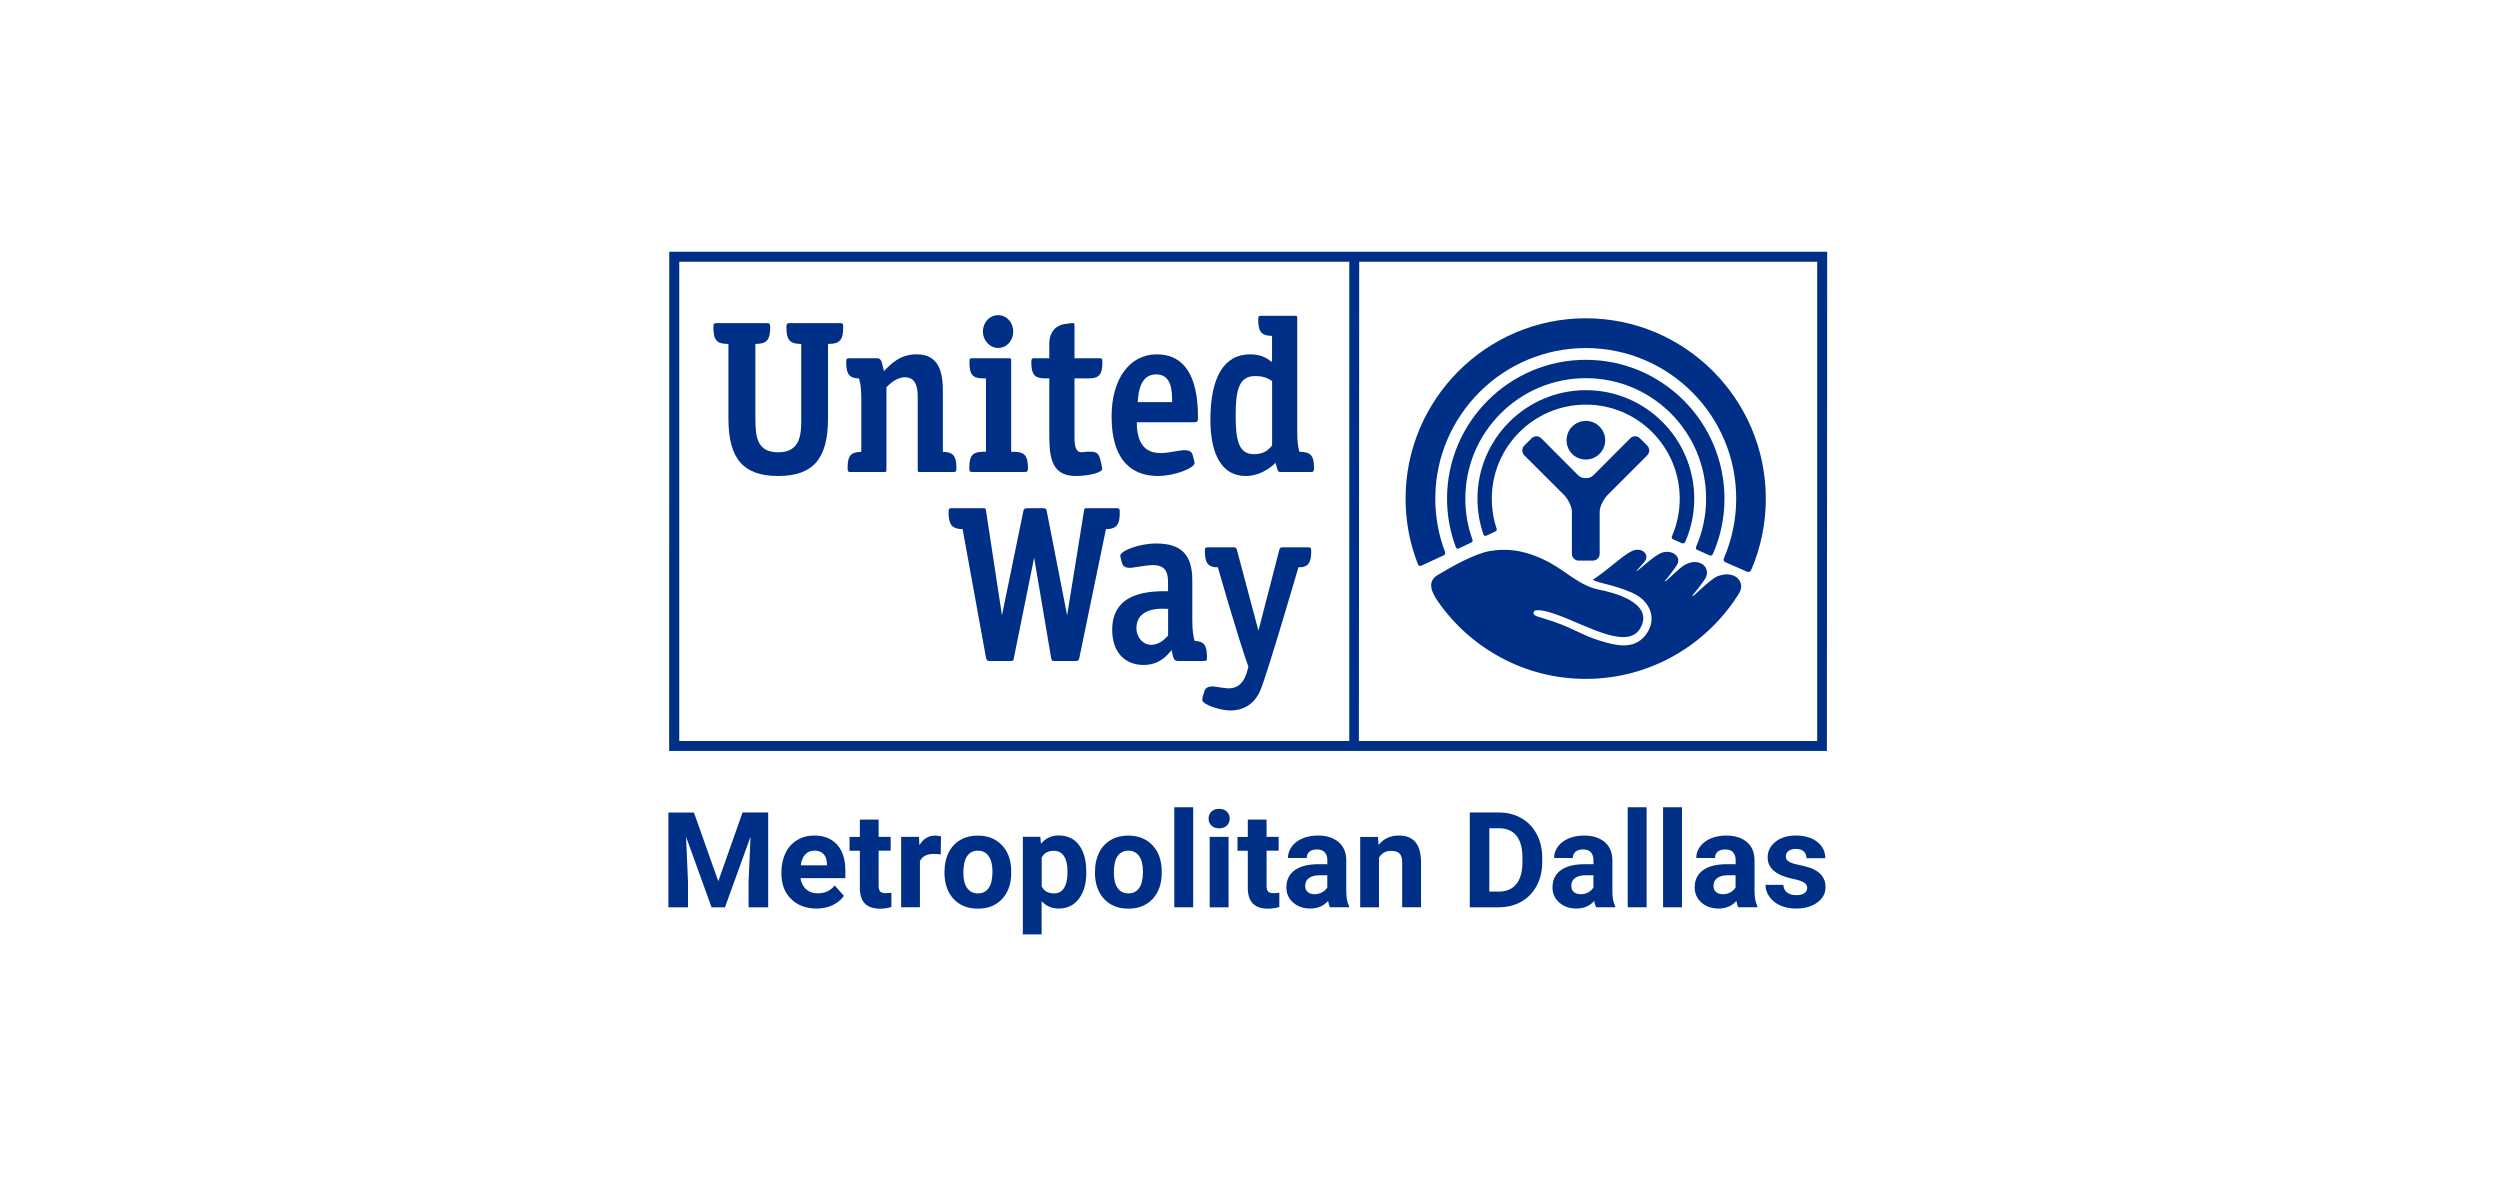 <svg width="288" height="137" viewBox="0 0 288 137" fill="none" xmlns="http://www.w3.org/2000/svg">
<g clip-path="url(#clip0_8534_15133)">
<path d="M79.939 93.598L82.747 101.517L85.541 93.598H88.495V104.521H86.236V101.538L86.461 96.385L83.515 104.528H81.973L79.034 96.399L79.258 101.546V104.528H77V93.605H79.939V93.598Z" fill="#002F87"/>
<path d="M94.055 104.665C92.868 104.665 91.898 104.303 91.145 103.572C90.4 102.841 90.023 101.871 90.023 100.655V100.445C90.023 99.627 90.183 98.903 90.494 98.259C90.805 97.615 91.254 97.123 91.833 96.775C92.412 96.428 93.071 96.254 93.809 96.254C94.917 96.254 95.793 96.601 96.43 97.303C97.067 98.006 97.385 98.997 97.385 100.279V101.162H92.217C92.289 101.69 92.499 102.117 92.854 102.436C93.208 102.754 93.65 102.913 94.193 102.913C95.025 102.913 95.684 102.609 96.154 102.009L97.219 103.203C96.893 103.666 96.451 104.021 95.901 104.281C95.344 104.542 94.728 104.665 94.055 104.665ZM93.809 97.998C93.382 97.998 93.028 98.143 92.76 98.433C92.492 98.722 92.318 99.142 92.246 99.685H95.264V99.511C95.257 99.026 95.127 98.657 94.873 98.389C94.62 98.121 94.265 97.991 93.809 97.991V97.998Z" fill="#002F87"/>
<path d="M101.219 94.408V96.406H102.608V97.999H101.219V102.052C101.219 102.349 101.277 102.566 101.392 102.696C101.508 102.827 101.725 102.892 102.051 102.892C102.29 102.892 102.507 102.877 102.688 102.841V104.484C102.261 104.615 101.827 104.68 101.378 104.68C99.858 104.68 99.083 103.912 99.054 102.378V98.006H97.867V96.413H99.054V94.415H101.226L101.219 94.408Z" fill="#002F87"/>
<path d="M108.373 98.431C108.076 98.388 107.815 98.373 107.591 98.373C106.773 98.373 106.23 98.648 105.977 99.206V104.519H103.812V96.404H105.861L105.919 97.374C106.353 96.629 106.954 96.26 107.729 96.26C107.967 96.26 108.192 96.296 108.402 96.354L108.373 98.439V98.431Z" fill="#002F87"/>
<path d="M108.808 100.386C108.808 99.582 108.96 98.866 109.271 98.236C109.583 97.606 110.024 97.121 110.61 96.774C111.197 96.426 111.87 96.26 112.637 96.26C113.73 96.26 114.628 96.593 115.323 97.266C116.018 97.939 116.401 98.844 116.481 99.995L116.495 100.552C116.495 101.797 116.148 102.796 115.453 103.549C114.758 104.302 113.824 104.678 112.652 104.678C111.479 104.678 110.545 104.302 109.85 103.556C109.155 102.803 108.801 101.783 108.801 100.494V100.4L108.808 100.386ZM110.98 100.538C110.98 101.312 111.124 101.899 111.414 102.304C111.703 102.709 112.116 102.919 112.659 102.919C113.202 102.919 113.593 102.717 113.89 102.311C114.186 101.906 114.331 101.262 114.331 100.379C114.331 99.626 114.186 99.039 113.89 98.62C113.593 98.2 113.18 97.997 112.644 97.997C112.109 97.997 111.703 98.207 111.414 98.62C111.124 99.032 110.98 99.669 110.98 100.538V100.538Z" fill="#002F87"/>
<path d="M125.143 100.531C125.143 101.784 124.861 102.783 124.289 103.535C123.724 104.288 122.957 104.665 121.987 104.665C121.169 104.665 120.503 104.382 119.996 103.81V107.64H117.832V96.398H119.844L119.917 97.194C120.445 96.565 121.126 96.246 121.973 96.246C122.971 96.246 123.753 96.615 124.303 97.354C124.861 98.092 125.136 99.113 125.136 100.416V100.531H125.143ZM122.971 100.372C122.971 99.619 122.841 99.033 122.573 98.628C122.305 98.215 121.915 98.012 121.408 98.012C120.727 98.012 120.257 98.273 120.004 98.794V102.117C120.271 102.652 120.742 102.92 121.422 102.92C122.457 102.92 122.979 102.073 122.979 100.379L122.971 100.372Z" fill="#002F87"/>
<path d="M126.144 100.386C126.144 99.582 126.296 98.866 126.607 98.236C126.918 97.606 127.36 97.121 127.946 96.774C128.533 96.426 129.206 96.26 129.973 96.26C131.066 96.26 131.964 96.593 132.659 97.266C133.354 97.939 133.737 98.844 133.817 99.995L133.831 100.552C133.831 101.797 133.484 102.796 132.789 103.549C132.094 104.302 131.16 104.678 129.988 104.678C128.815 104.678 127.881 104.302 127.186 103.556C126.491 102.803 126.137 101.783 126.137 100.494V100.4L126.144 100.386ZM128.316 100.538C128.316 101.312 128.46 101.899 128.75 102.304C129.039 102.709 129.452 102.919 129.995 102.919C130.538 102.919 130.929 102.717 131.225 102.311C131.522 101.906 131.667 101.262 131.667 100.379C131.667 99.626 131.522 99.039 131.225 98.62C130.929 98.2 130.516 97.997 129.98 97.997C129.445 97.997 129.039 98.207 128.75 98.62C128.46 99.032 128.316 99.669 128.316 100.538V100.538Z" fill="#002F87"/>
<path d="M137.456 104.52H135.277V92.996H137.456V104.52Z" fill="#002F87"/>
<path d="M139.23 94.3C139.23 93.974 139.339 93.706 139.556 93.496C139.773 93.286 140.07 93.178 140.447 93.178C140.823 93.178 141.113 93.286 141.33 93.496C141.547 93.706 141.663 93.974 141.663 94.3C141.663 94.625 141.554 94.9 141.33 95.11C141.105 95.32 140.816 95.429 140.447 95.429C140.077 95.429 139.788 95.32 139.563 95.11C139.339 94.9 139.23 94.633 139.23 94.3V94.3ZM141.532 104.521H139.354V96.406H141.532V104.521V104.521Z" fill="#002F87"/>
<path d="M145.91 94.408V96.406H147.3V97.999H145.91V102.052C145.91 102.349 145.968 102.566 146.084 102.696C146.2 102.827 146.417 102.892 146.742 102.892C146.981 102.892 147.199 102.877 147.379 102.841V104.484C146.952 104.615 146.518 104.68 146.069 104.68C144.549 104.68 143.775 103.912 143.746 102.378V98.006H142.559V96.413H143.746V94.415H145.917L145.91 94.408Z" fill="#002F87"/>
<path d="M153.215 104.52C153.114 104.325 153.041 104.086 152.998 103.789C152.469 104.376 151.789 104.665 150.949 104.665C150.153 104.665 149.494 104.434 148.973 103.977C148.452 103.514 148.191 102.935 148.191 102.233C148.191 101.372 148.51 100.713 149.147 100.25C149.784 99.786 150.703 99.555 151.912 99.555H152.911V99.091C152.911 98.715 152.817 98.418 152.621 98.194C152.426 97.969 152.122 97.854 151.709 97.854C151.347 97.854 151.058 97.941 150.848 98.114C150.638 98.288 150.537 98.527 150.537 98.838H148.372C148.372 98.368 148.517 97.933 148.807 97.535C149.096 97.137 149.509 96.819 150.037 96.594C150.566 96.37 151.159 96.254 151.825 96.254C152.824 96.254 153.62 96.507 154.207 97.007C154.793 97.506 155.09 98.216 155.09 99.128V102.646C155.09 103.413 155.206 103.999 155.416 104.39V104.52H153.222H153.215ZM151.42 103.015C151.738 103.015 152.035 102.942 152.303 102.798C152.571 102.653 152.773 102.465 152.904 102.226V100.829H152.093C151.007 100.829 150.428 101.205 150.363 101.951V102.081C150.356 102.349 150.45 102.573 150.638 102.747C150.826 102.921 151.087 103.008 151.42 103.008V103.015Z" fill="#002F87"/>
<path d="M158.744 96.399L158.809 97.34C159.388 96.616 160.17 96.254 161.14 96.254C162.001 96.254 162.638 96.507 163.058 97.014C163.478 97.521 163.695 98.273 163.702 99.28V104.52H161.531V99.33C161.531 98.867 161.429 98.534 161.234 98.331C161.031 98.121 160.698 98.02 160.235 98.02C159.627 98.02 159.171 98.281 158.86 98.802V104.528H156.695V96.413H158.737L158.744 96.399Z" fill="#002F87"/>
<path d="M169.32 104.521V93.598H172.679C173.642 93.598 174.496 93.815 175.256 94.249C176.016 94.683 176.602 95.299 177.029 96.095C177.456 96.891 177.666 97.796 177.666 98.817V99.316C177.666 100.33 177.456 101.234 177.037 102.023C176.617 102.812 176.03 103.428 175.27 103.862C174.51 104.296 173.649 104.513 172.701 104.521H169.32V104.521ZM171.572 95.422V102.711H172.657C173.54 102.711 174.214 102.421 174.677 101.85C175.14 101.278 175.379 100.453 175.386 99.381V98.802C175.386 97.695 175.155 96.848 174.699 96.276C174.235 95.704 173.562 95.415 172.679 95.415H171.572V95.422Z" fill="#002F87"/>
<path d="M183.871 104.52C183.77 104.325 183.698 104.086 183.654 103.789C183.126 104.376 182.445 104.665 181.606 104.665C180.809 104.665 180.151 104.434 179.629 103.977C179.108 103.514 178.848 102.935 178.848 102.233C178.848 101.372 179.166 100.713 179.803 100.25C180.44 99.786 181.359 99.555 182.568 99.555H183.567V99.091C183.567 98.715 183.473 98.418 183.278 98.194C183.082 97.969 182.778 97.854 182.366 97.854C182.004 97.854 181.714 97.941 181.504 98.114C181.294 98.288 181.193 98.527 181.193 98.838H179.029C179.029 98.368 179.173 97.933 179.463 97.535C179.752 97.137 180.165 96.819 180.693 96.594C181.222 96.37 181.815 96.254 182.481 96.254C183.48 96.254 184.277 96.507 184.863 97.007C185.449 97.506 185.746 98.216 185.746 99.128V102.646C185.746 103.413 185.862 103.999 186.072 104.39V104.52H183.878H183.871ZM182.076 103.015C182.395 103.015 182.691 102.942 182.959 102.798C183.227 102.653 183.43 102.465 183.56 102.226V100.829H182.749C181.663 100.829 181.084 101.205 181.019 101.951V102.081C181.012 102.349 181.106 102.573 181.294 102.747C181.483 102.921 181.743 103.008 182.076 103.008V103.015Z" fill="#002F87"/>
<path d="M189.691 104.52H187.512V92.996H189.691V104.52Z" fill="#002F87"/>
<path d="M193.765 104.52H191.586V92.996H193.765V104.52Z" fill="#002F87"/>
<path d="M200.25 104.52C200.149 104.325 200.076 104.086 200.033 103.789C199.505 104.376 198.824 104.665 197.984 104.665C197.188 104.665 196.53 104.434 196.008 103.977C195.487 103.514 195.227 102.935 195.227 102.233C195.227 101.372 195.545 100.713 196.182 100.25C196.819 99.786 197.738 99.555 198.947 99.555H199.946V99.091C199.946 98.715 199.852 98.418 199.657 98.194C199.461 97.969 199.157 97.854 198.745 97.854C198.383 97.854 198.093 97.941 197.883 98.114C197.673 98.288 197.572 98.527 197.572 98.838H195.408C195.408 98.368 195.552 97.933 195.842 97.535C196.131 97.137 196.544 96.819 197.072 96.594C197.601 96.37 198.194 96.254 198.86 96.254C199.859 96.254 200.655 96.507 201.242 97.007C201.828 97.506 202.125 98.216 202.125 99.128V102.646C202.125 103.413 202.241 103.999 202.451 104.39V104.52H200.257H200.25ZM198.455 103.015C198.773 103.015 199.07 102.942 199.338 102.798C199.606 102.653 199.809 102.465 199.939 102.226V100.829H199.128C198.042 100.829 197.463 101.205 197.398 101.951V102.081C197.391 102.349 197.485 102.573 197.673 102.747C197.861 102.921 198.122 103.008 198.455 103.008V103.015Z" fill="#002F87"/>
<path d="M208.186 102.276C208.186 102.009 208.056 101.806 207.795 101.647C207.534 101.495 207.115 101.357 206.528 101.241C204.596 100.836 203.633 100.018 203.633 98.78C203.633 98.056 203.93 97.456 204.53 96.978C205.124 96.493 205.913 96.254 206.876 96.254C207.904 96.254 208.729 96.5 209.344 96.978C209.959 97.463 210.271 98.093 210.271 98.867H208.106C208.106 98.556 208.005 98.302 207.809 98.1C207.607 97.897 207.296 97.796 206.868 97.796C206.507 97.796 206.224 97.875 206.022 98.042C205.819 98.208 205.725 98.418 205.725 98.672C205.725 98.91 205.841 99.106 206.065 99.251C206.289 99.395 206.673 99.526 207.216 99.634C207.759 99.743 208.208 99.866 208.584 99.996C209.728 100.416 210.3 101.147 210.3 102.182C210.3 102.921 209.981 103.521 209.344 103.977C208.707 104.434 207.889 104.665 206.883 104.665C206.203 104.665 205.602 104.542 205.073 104.303C204.545 104.064 204.132 103.731 203.836 103.304C203.531 102.884 203.387 102.428 203.387 101.936H205.442C205.464 102.32 205.602 102.617 205.87 102.819C206.137 103.022 206.492 103.123 206.934 103.123C207.346 103.123 207.665 103.044 207.875 102.884C208.085 102.725 208.193 102.523 208.193 102.262L208.186 102.276Z" fill="#002F87"/>
<path d="M171.253 61.697C171.477 61.589 171.998 61.364 172.223 61.249C172.491 61.111 172.454 61.002 172.375 60.785C172.027 59.728 171.854 58.606 171.854 57.448C171.854 51.469 176.711 46.612 182.69 46.612C188.669 46.612 193.504 51.477 193.504 57.448C193.504 58.976 193.186 60.445 192.614 61.755C192.563 61.849 192.556 62.038 192.708 62.117C192.889 62.19 193.54 62.486 193.736 62.566C193.931 62.646 194.054 62.595 194.156 62.392C194.807 60.865 195.176 59.2 195.176 57.448C195.176 50.55 189.581 44.947 182.697 44.947C175.813 44.947 170.203 50.55 170.203 57.448C170.203 58.86 170.435 60.213 170.869 61.487C170.927 61.676 171.036 61.806 171.26 61.697" fill="#002F87"/>
<path d="M168.082 63.167C168.335 63.037 169.225 62.631 169.464 62.508C169.71 62.407 169.653 62.204 169.609 62.11C169.088 60.648 168.806 59.092 168.806 57.448C168.806 49.783 175.024 43.565 182.689 43.565C190.355 43.565 196.544 49.783 196.544 57.448C196.544 59.41 196.139 61.27 195.4 62.964C195.364 63.051 195.299 63.261 195.531 63.348C195.74 63.442 196.739 63.891 196.92 63.97C197.116 64.05 197.239 64.014 197.34 63.789C198.187 61.849 198.658 59.7 198.658 57.448C198.658 48.632 191.499 41.451 182.689 41.451C173.88 41.451 166.699 48.632 166.699 57.448C166.699 59.388 167.054 61.249 167.691 62.979C167.727 63.087 167.807 63.297 168.082 63.167" fill="#002F87"/>
<path d="M163.76 65.157C164.072 65.005 165.947 64.136 166.272 63.992C166.612 63.847 166.46 63.586 166.417 63.449C165.722 61.574 165.346 59.554 165.346 57.448C165.346 47.871 173.12 40.097 182.689 40.097C192.259 40.097 200.011 47.871 200.011 57.448C200.011 59.866 199.505 62.168 198.614 64.267C198.556 64.397 198.491 64.65 198.81 64.788C199.106 64.925 200.938 65.729 201.184 65.83C201.43 65.953 201.618 65.924 201.785 65.555C202.842 63.051 203.421 60.315 203.421 57.448C203.421 45.989 194.119 36.666 182.682 36.666C171.245 36.666 161.922 45.997 161.922 57.448C161.922 60.083 162.414 62.602 163.312 64.911C163.362 65.041 163.456 65.287 163.76 65.157Z" fill="#002F87"/>
<path d="M182.691 52.938C183.907 52.938 184.92 51.946 184.92 50.716C184.92 49.485 183.914 48.486 182.691 48.486C181.468 48.486 180.469 49.478 180.469 50.716C180.469 51.954 181.446 52.938 182.691 52.938Z" fill="#002F87"/>
<path d="M183.507 64.585C183.934 64.585 184.282 64.23 184.282 63.796V58.917C184.303 58.302 184.745 57.505 185.172 57.042L189.761 52.453C190.072 52.142 190.072 51.635 189.761 51.331L188.921 50.491C188.617 50.18 188.111 50.18 187.807 50.491L183.666 54.646C183.384 54.914 183.188 55.081 182.682 55.081C182.175 55.081 181.965 54.914 181.697 54.646L177.55 50.491C177.238 50.18 176.739 50.18 176.442 50.491L175.595 51.331C175.291 51.628 175.291 52.142 175.595 52.453L180.199 57.042C180.633 57.505 181.06 58.294 181.082 58.917V63.796C181.082 64.23 181.437 64.585 181.871 64.585H183.507V64.585Z" fill="#002F87"/>
<path d="M197.992 66.315C197.217 66.605 195.763 68.038 195.111 68.617L194.93 68.646C195.162 68.392 196.168 67.118 196.428 66.684C197.217 65.367 195.726 64.136 194.083 65.077C193.453 65.432 192.418 66.532 191.912 66.93L191.752 66.974C191.977 66.749 192.903 65.533 193.149 65.135C193.873 64.071 192.368 63.065 191.072 63.847C190.153 64.397 189.4 65.15 188.632 65.743L188.495 65.779C188.705 65.577 189.219 64.969 189.414 64.759C190.182 63.897 189.081 62.906 187.93 63.514C186.823 64.078 185.223 65.671 183.479 66.793C184.289 67.227 185.715 67.299 187.974 68.262C190.239 69.232 190.971 71.483 189.494 73.257C188.126 74.9 186.048 74.35 184.26 73.793C182.183 73.141 181.445 72.468 178.94 71.599C177.304 71.027 176.638 71.035 176.667 70.571C176.696 70.036 178.108 70.354 179.432 70.839C183.102 72.171 187.974 75.19 189.168 71.932C190.116 69.362 185.889 68.255 184.268 67.944C182.016 67.509 180.46 65.859 178.513 64.809C175.56 63.217 173.294 63.181 171.607 63.485C169.798 63.81 167.214 65.287 165.65 66.228C164.564 66.872 164.644 67.857 165.701 69.362C169.465 74.712 175.668 78.208 182.69 78.208C190.131 78.208 196.667 74.256 200.33 68.371C201.148 67.053 199.867 65.671 197.999 66.337" fill="#002F87"/>
<path d="M138.492 80.604C138.492 81.198 140.628 81.849 141.742 81.849C142.857 81.849 144.413 81.43 145.224 79.453C146.071 77.369 149.582 65.345 149.582 65.345H149.98C150.769 65.201 151.051 64.73 151.051 63.521C151.051 63.087 150.993 63.051 150.639 63.051H147.758C147.483 63.058 147.454 63.102 147.367 63.384L144.971 72.656L142.502 63.384C142.423 63.102 142.387 63.058 142.111 63.051H139.216C138.869 63.051 138.803 63.087 138.803 63.521C138.803 64.73 139.1 65.201 139.889 65.338H140.295C140.295 65.338 142.596 73.416 143.813 76.797L143.639 77.456C143.248 78.722 142.575 79.301 141.518 79.301C141.257 79.301 139.846 79.084 139.846 79.084C139.042 79.019 138.825 79.359 138.738 79.649C138.594 80.061 138.492 80.525 138.492 80.612" fill="#002F87"/>
<path d="M128.666 58.541H125.228C124.924 58.541 124.924 58.57 124.873 58.874L122.933 70.883L120.595 58.939C120.537 58.613 120.487 58.541 120.117 58.541H118.539C117.96 58.541 117.939 58.628 117.873 58.961L115.427 70.883L113.595 58.874C113.552 58.57 113.545 58.541 113.248 58.541H109.708C109.339 58.541 109.281 58.577 109.281 59.026C109.281 60.351 109.607 60.828 110.541 60.937L110.895 60.959L113.581 75.733C113.675 76.08 113.704 76.145 114.03 76.145H116.361C116.737 76.145 116.751 76.124 116.809 75.733L119.133 64.245L121.08 75.74C121.16 76.124 121.16 76.145 121.536 76.145H123.91C124.222 76.145 124.272 76.073 124.352 75.733L127.407 60.944H127.747C128.688 60.828 128.999 60.343 128.999 59.026C128.999 58.606 128.941 58.563 128.652 58.541" fill="#002F87"/>
<path d="M137.622 73.836C137.484 73.323 137.354 72.678 137.354 71.484V66.837C137.354 63.905 136.08 62.609 133.192 62.609C131.18 62.609 129.052 63.478 129.052 64.021C129.052 64.086 129.138 64.513 129.276 64.904C129.341 65.078 129.471 65.476 130.318 65.411C130.666 65.382 132.142 65.099 132.765 65.099C134.401 65.099 134.56 66.055 134.56 67.177V68.103C132.526 68.103 128.125 68.125 128.125 72.555C128.125 75.052 129.508 76.602 131.744 76.602C133.438 76.602 134.285 75.675 134.785 75.11L134.98 74.893L135.045 75.234C135.146 75.776 135.248 76.145 135.66 76.145H138.628C138.997 76.145 139.041 76.117 139.041 75.689C139.041 74.365 138.73 73.894 137.629 73.829L137.622 73.836ZM134.567 73.214C134.249 73.569 133.568 74.285 132.627 74.285C131.686 74.285 130.919 73.453 130.919 72.367C130.919 69.942 133.786 70.087 134.567 70.145V73.214Z" fill="#002F87"/>
<path d="M116.803 52.048H116.485V41.559C116.485 41.298 116.463 41.27 116.224 41.27H112.084C111.722 41.27 111.679 41.298 111.679 41.733C111.679 43.159 112.055 43.593 113.286 43.593H113.582V52.041H113.271C112.04 52.048 111.664 52.489 111.664 53.908C111.664 54.335 111.722 54.371 112.077 54.371H118.005C118.353 54.371 118.418 54.335 118.418 53.908C118.418 52.497 118.02 52.048 116.811 52.048" fill="#002F87"/>
<path d="M115.001 36.305C114.002 36.305 113.234 37.137 113.234 38.187C113.234 39.236 114.023 40.083 115.001 40.083C115.978 40.083 116.723 39.229 116.723 38.187C116.723 37.144 115.956 36.305 115.001 36.305" fill="#002F87"/>
<path d="M95.401 39.619H95.481C96.74 39.619 97.138 39.155 97.138 37.7C97.138 37.273 97.088 37.223 96.719 37.223H91.015C90.689 37.223 90.645 37.281 90.609 37.476L90.595 37.7C90.595 39.155 90.986 39.611 92.224 39.619H92.303V48.218C92.303 49.868 92.303 52.105 89.661 52.105C87.214 52.105 87.019 50.346 87.019 48.218V39.619H87.099C88.329 39.611 88.727 39.148 88.727 37.7L88.706 37.425C88.669 37.273 88.619 37.223 88.307 37.223H82.611C82.249 37.223 82.184 37.266 82.184 37.7C82.184 39.17 82.56 39.619 83.841 39.619H83.914V48.218C83.914 52.851 85.629 54.834 89.647 54.834C93.664 54.834 95.387 52.851 95.387 48.218V39.619H95.401Z" fill="#002F87"/>
<path d="M108.617 52.047V44.975C108.617 42.102 107.676 40.82 105.57 40.82C103.681 40.82 102.638 41.921 101.828 42.753C101.755 42.449 101.697 42.21 101.697 42.21C101.574 41.638 101.458 41.276 101.089 41.276H97.89C97.535 41.276 97.484 41.305 97.484 41.74C97.484 43.086 97.825 43.571 98.954 43.6C99.113 44.164 99.222 44.628 99.222 45.981V52.055C98.013 52.062 97.644 52.503 97.644 53.915C97.644 54.342 97.701 54.378 98.056 54.378H101.871C102.103 54.378 102.117 54.342 102.117 54.096V44.613C102.465 44.251 103.261 43.462 104.274 43.462C105.722 43.462 105.722 45.113 105.722 45.815V54.096C105.722 54.342 105.729 54.378 105.975 54.378H109.768C110.116 54.378 110.181 54.342 110.181 53.915C110.181 52.518 109.79 52.062 108.617 52.055" fill="#002F87"/>
<path d="M123.919 54.834C125.606 54.834 126.981 54.392 126.981 54.023C126.981 53.958 126.88 53.458 126.822 53.212C126.583 52.228 126.489 51.866 124.701 52.09C124.476 52.119 124.274 52.068 124.129 51.924C123.782 51.569 123.782 50.802 123.782 50.179V43.592H125.388C126.626 43.592 126.995 43.158 126.995 41.732C126.995 41.297 126.945 41.269 126.583 41.269H123.782V37.591C123.782 37.237 123.753 37.222 123.615 37.215C123.492 37.215 122.898 37.294 122.594 37.338C121.762 37.475 120.879 38.12 120.879 39.604V41.269H119.221C118.874 41.269 118.809 41.297 118.809 41.732C118.809 43.158 119.192 43.592 120.416 43.592H120.879V49.73C120.879 52.235 120.879 54.834 123.912 54.834" fill="#002F87"/>
<path d="M138.008 48.059C138.008 43.26 136.401 40.82 133.259 40.82C130.118 40.82 128.055 43.687 128.055 47.958C128.055 53.633 130.95 54.834 133.382 54.834C135.344 54.834 137.617 53.915 137.617 53.336C137.617 53.249 137.523 52.8 137.392 52.409C137.306 52.12 137.132 51.823 136.307 51.866C135.67 51.895 134.642 52.192 133.701 52.192C131.891 52.192 130.965 51.063 130.957 48.645H137.544C137.935 48.645 138.015 48.544 138.015 48.059H138.008ZM131.066 46.329L131.08 46.105C131.16 45.214 131.341 43.129 133.201 43.129C135.062 43.129 135.025 45.25 135.025 46.329H131.066V46.329Z" fill="#002F87"/>
<path d="M149.702 52.048C149.543 51.535 149.441 50.999 149.441 49.71V36.652C149.441 36.406 149.42 36.377 149.181 36.377H145.366C145.011 36.377 144.946 36.413 144.946 36.826C144.946 38.208 145.315 38.664 146.459 38.693H146.539V41.705L146.3 41.545C145.858 41.234 145.272 40.821 143.998 40.821C141.023 40.821 139.438 43.427 139.438 48.364C139.438 52.533 140.878 54.835 143.498 54.835C145.576 54.835 146.937 53.315 146.937 53.315L147.103 53.88C147.226 54.321 147.248 54.372 147.603 54.372H150.961C151.309 54.372 151.374 54.336 151.374 53.909C151.374 52.505 151.005 52.048 149.709 52.048H149.702ZM144.461 52.324C142.695 52.324 142.347 50.709 142.347 47.901C142.347 44.926 142.717 43.319 144.613 43.319C145.366 43.319 145.916 43.478 146.546 43.891V51.325C146.169 51.766 145.634 52.324 144.461 52.324Z" fill="#002F87"/>
<path d="M77.1 29L77.086 86.511H210.457L210.493 29H77.1ZM78.251 30.151H155.436V85.367H78.251V30.151ZM209.349 85.367H156.544L156.58 30.151H209.342V85.367H209.349Z" fill="#002F87"/>
</g>
<defs>
<clipPath id="clip0_8534_15133">
<rect width="133.494" height="78.64" fill="white" transform="translate(77 29)"/>
</clipPath>
</defs>
</svg>